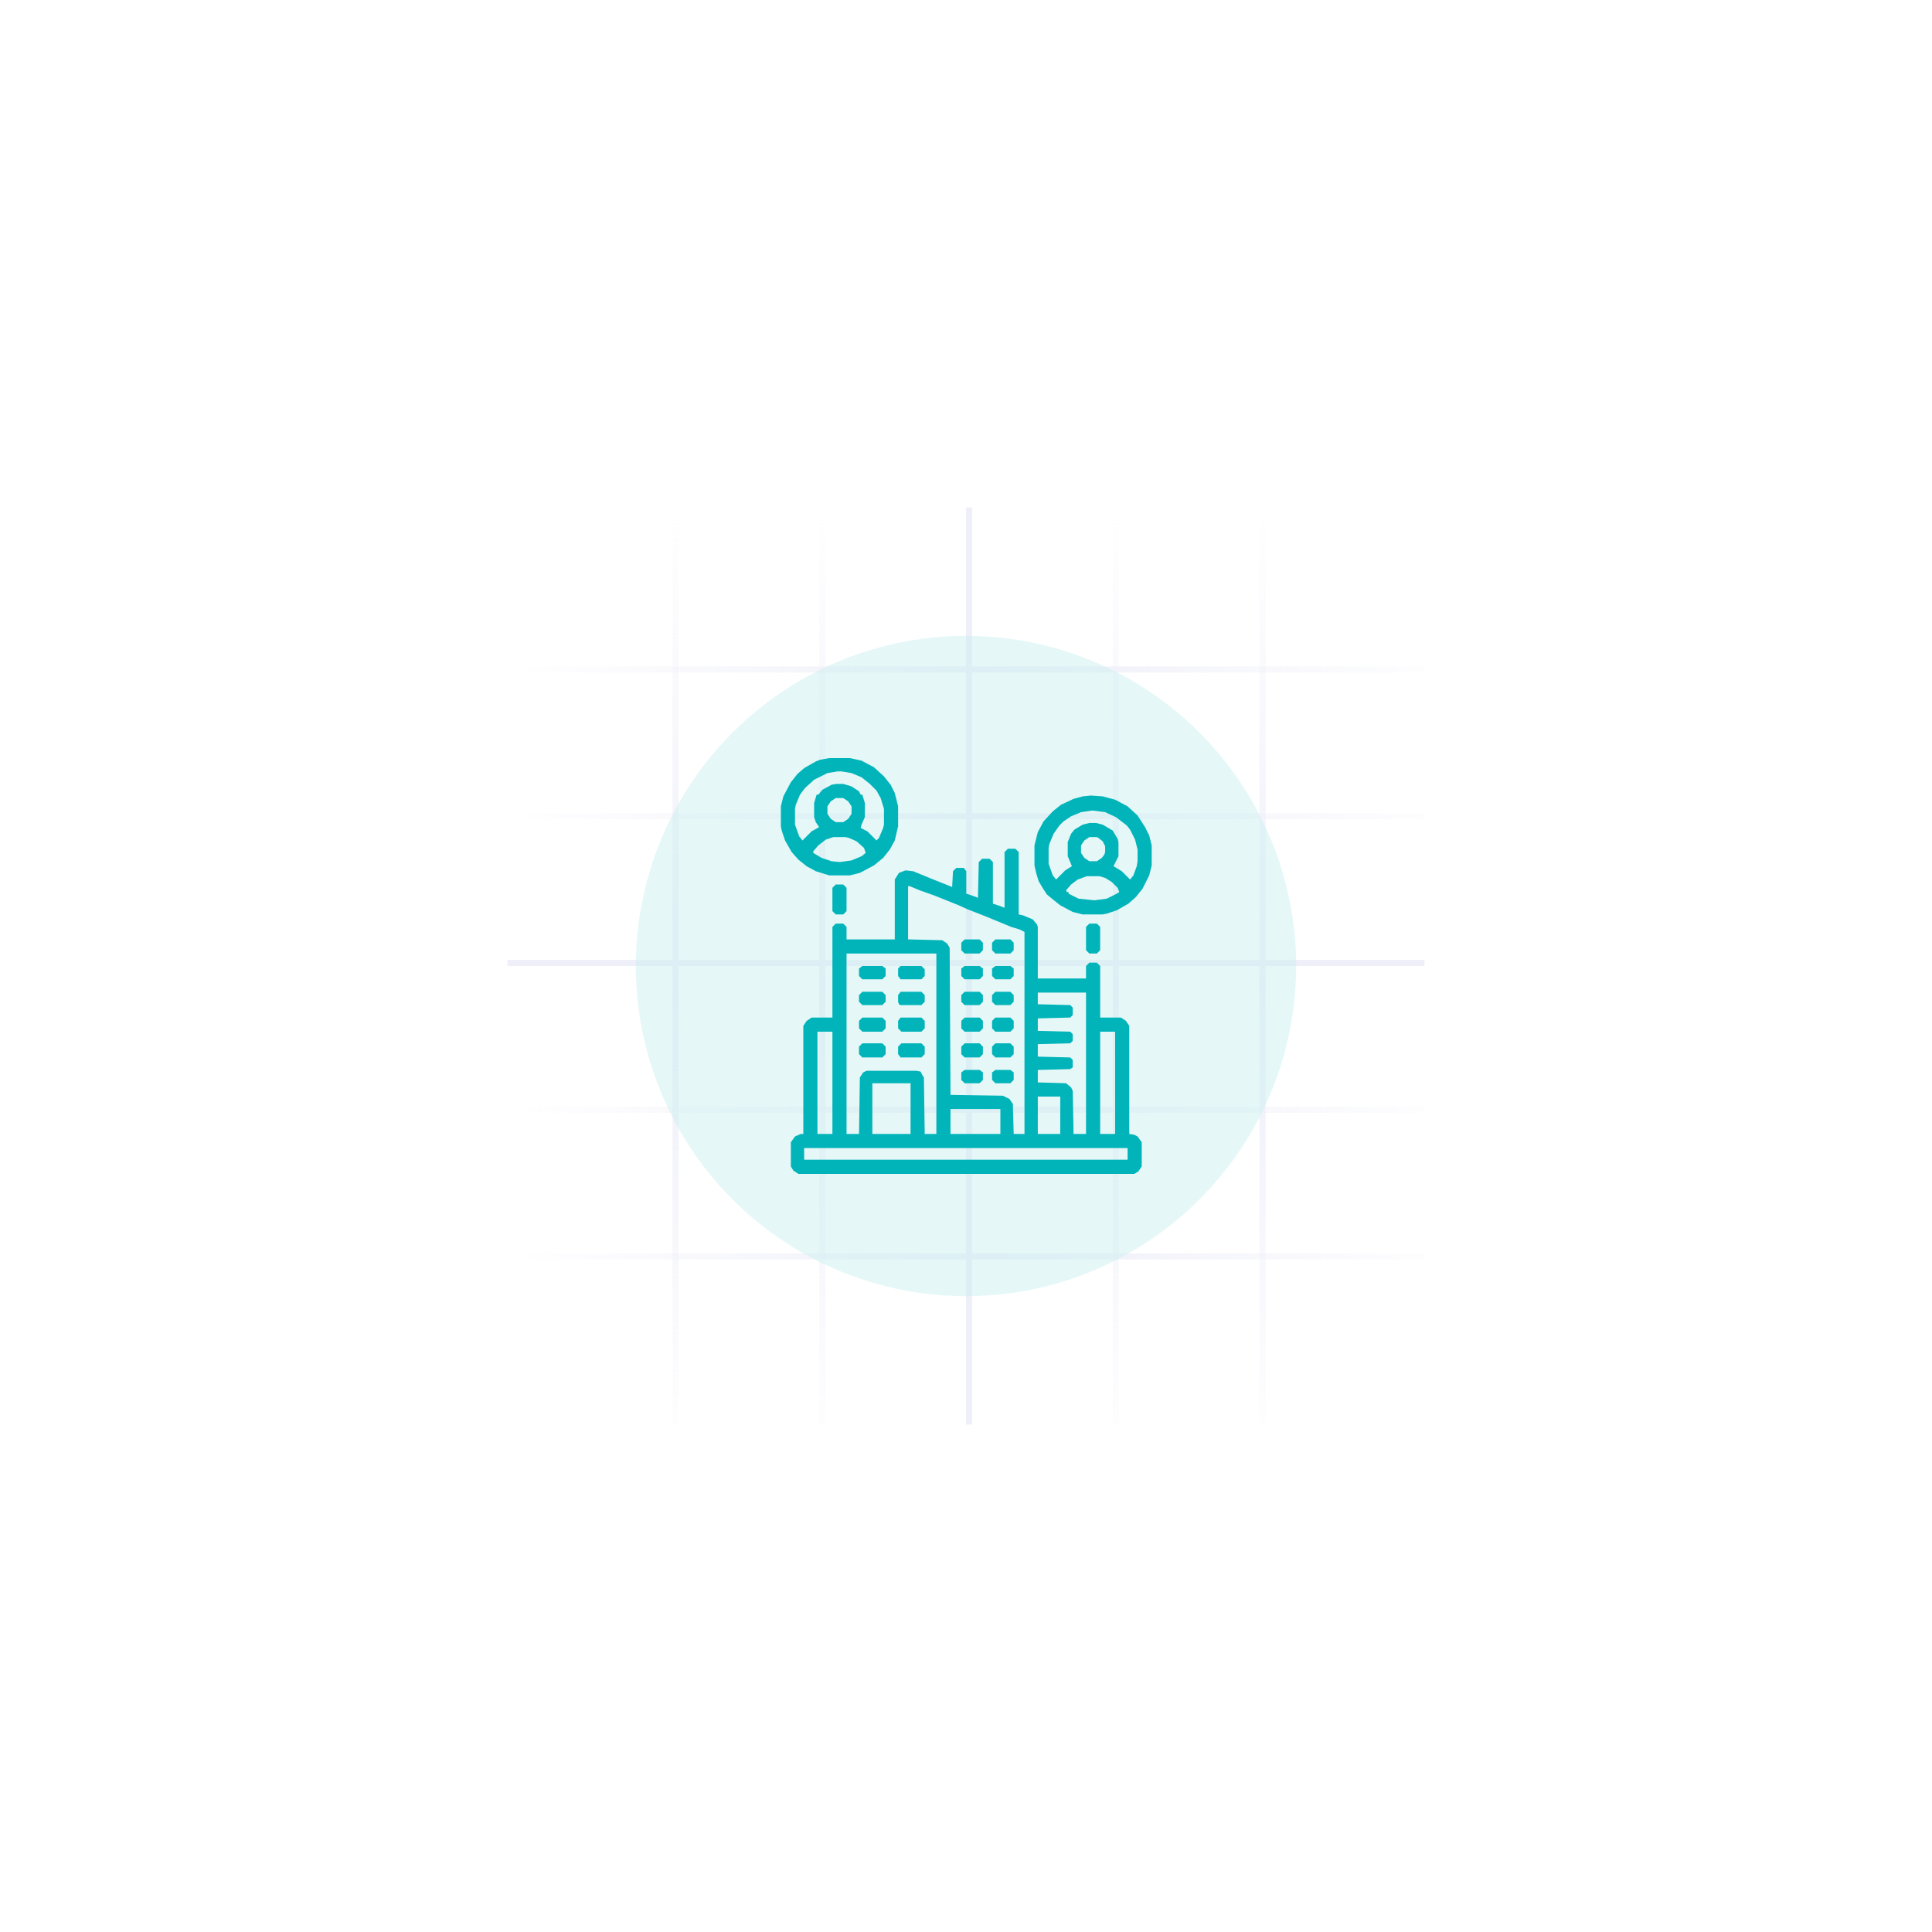 <svg width="316" height="316" viewBox="0 0 316 316" fill="none" xmlns="http://www.w3.org/2000/svg">
<line x1="83" y1="109.5" x2="233" y2="109.5" stroke="url(#paint0_linear_139_5064)"/>
<line x1="83" y1="133.5" x2="233" y2="133.5" stroke="url(#paint1_linear_139_5064)"/>
<line x1="83" y1="157.5" x2="233" y2="157.5" stroke="#EEEFF9"/>
<line x1="83" y1="181.5" x2="233" y2="181.5" stroke="url(#paint2_linear_139_5064)"/>
<line x1="83" y1="205.5" x2="233" y2="205.5" stroke="url(#paint3_linear_139_5064)"/>
<line x1="110.5" y1="83" x2="110.5" y2="233" stroke="url(#paint4_linear_139_5064)"/>
<line x1="134.5" y1="83" x2="134.5" y2="233" stroke="url(#paint5_linear_139_5064)"/>
<line x1="158.5" y1="83" x2="158.5" y2="233" stroke="url(#paint6_linear_139_5064)"/>
<line x1="182.5" y1="83" x2="182.5" y2="233" stroke="url(#paint7_linear_139_5064)"/>
<line x1="206.5" y1="83" x2="206.5" y2="233" stroke="url(#paint8_linear_139_5064)"/>
<g filter="url(#filter0_f_139_5064)">
<circle cx="158" cy="158" r="54" fill="#CCF0F1" fill-opacity="0.5"/>
</g>
<g clip-path="url(#clip0_139_5064)">
<path d="M164.848 138.824H166.072L166.616 139.368V149.568L167.296 149.704L168.928 150.384L169.608 151.2L169.744 151.608V160.04H177.632V158L178.176 157.456H179.4L179.944 158V166.432H183.344L184.16 166.976L184.704 167.792V185.472L185.52 185.608L186.064 185.88L186.744 186.832V190.776L186.2 191.592L185.52 192H130.576L129.76 191.456L129.352 190.776V186.832L130.032 185.88L130.984 185.472H131.392V167.792L131.936 166.976L132.752 166.432H136.152V151.608L136.696 151.064H137.92L138.464 151.608V153.648H146.352V143.856L147.032 142.768L148.12 142.36L149.344 142.496L152.336 143.72L155.736 145.08L155.872 142.496L156.416 141.952H157.64L158.048 142.496V146.168L159.272 146.576L159.952 146.848L160.088 141L160.632 140.456H161.856L162.4 141V147.8L163.624 148.208L164.304 148.48V139.368L164.848 138.824ZM148.528 144.944V153.648L154.104 153.784L154.92 154.328L155.328 155.008L155.464 179.08L164.032 179.216L165.12 179.76L165.664 180.576L165.8 185.472H167.568V152.424L166.752 152.016L165.392 151.608L161.448 149.976L158.32 148.752L156.824 148.072L152.744 146.44L150.432 145.624L148.8 144.944H148.528ZM138.464 155.96V185.472H140.504L140.64 176.224L141.184 175.408L141.728 175.136H149.888L150.568 175.272L150.84 175.816L151.112 176.224L151.248 185.472H153.152V155.96H138.464ZM169.744 162.352V164.256L175.048 164.392L175.456 164.8V166.024L175.048 166.432L169.744 166.568V168.608L175.048 168.744L175.456 169.152V170.24L175.048 170.648L169.744 170.784V172.824L175.048 172.96L175.456 173.368V174.592L175.048 174.864L169.744 175V177.04L174.368 177.176L175.184 177.856L175.456 178.4L175.592 185.472H177.632V162.352H169.744ZM133.704 168.744V185.472H136.152V168.744H133.704ZM179.944 168.744V185.472H182.392V168.744H179.944ZM142.68 177.176V185.472H148.936V177.176H142.68ZM169.744 179.352V185.472H173.416V179.352H169.744ZM155.464 181.392V185.472H163.624V181.392H155.464ZM131.528 187.784V189.688H184.432V187.784H131.528Z" fill="#00B4BA"/>
<path d="M178.447 130.12L180.351 130.256L182.391 130.8L184.431 131.888L186.063 133.384L187.287 135.288L187.967 136.648L188.375 138.28V141.544L187.967 143.176L186.879 145.352L185.791 146.712L184.567 147.8L182.663 148.888L181.031 149.432L180.351 149.568H177.087L175.455 149.16L173.415 148.072L172.055 146.984L171.239 146.304L170.695 145.488L169.879 144.128L169.471 142.768L169.199 141.544V138.28L169.743 136.104L170.695 134.336L172.191 132.704L173.551 131.616L175.591 130.664L177.087 130.256L178.447 130.12ZM178.719 132.568L176.815 132.84L175.183 133.52L173.959 134.336L173.279 135.016L172.327 136.376L171.647 138.008L171.511 138.688V141.272L172.191 143.176L172.735 143.856L174.231 142.36L175.319 141.68L175.047 141L174.639 140.048V137.736L175.183 136.376L175.727 135.696L177.087 134.88L178.175 134.608H179.263L180.351 134.88L181.983 135.832L182.799 137.192L182.935 137.736V140.048L182.255 141.408L182.119 141.68L183.479 142.496L184.839 143.856L185.383 143.176L185.927 141.68L186.063 140.864V138.96L185.655 137.328L184.839 135.696L184.295 135.016L182.527 133.656L180.759 132.84L178.719 132.568ZM178.175 136.92L177.359 137.464L176.815 138.28V139.504L177.359 140.32L178.175 140.864H179.399L180.215 140.32L180.623 139.776L180.759 139.368V138.416L180.351 137.6L179.671 137.056L179.399 136.92H178.175ZM177.767 143.312L176.271 143.856L175.183 144.672L174.367 145.624L174.503 145.896H174.775V146.168L176.407 146.984L178.991 147.256L181.031 146.984L182.663 146.168L183.071 145.896L182.799 145.216L181.847 144.264L180.759 143.584L179.807 143.312H177.767Z" fill="#00B4BA"/>
<path d="M135.607 124H139.007L140.911 124.408L142.951 125.496L144.583 126.992L145.671 128.352L146.351 129.712L146.895 131.888V135.152L146.351 137.464L145.535 138.96L144.447 140.32L142.951 141.544L140.639 142.768L139.007 143.176H135.607L133.431 142.496L131.935 141.68L130.575 140.592L129.487 139.368L128.399 137.464L127.855 135.832L127.719 135.152V131.888L128.127 130.256L129.351 127.944L130.439 126.584L131.527 125.632L133.431 124.544L134.111 124.272L135.607 124ZM136.967 126.176L135.335 126.448L133.159 127.536L131.663 128.896L130.847 129.984L130.167 131.616L130.031 132.296V134.88L130.711 136.784L131.255 137.464L132.751 135.968L133.975 135.288L133.431 134.472L133.159 133.656V131.344L133.567 129.984H133.839L134.519 129.168L136.015 128.352L136.831 128.216H137.919L139.279 128.624L140.503 129.44L140.775 129.984H141.047L141.455 131.344V133.656L140.911 134.88L140.775 135.424L141.863 135.968L143.359 137.464L143.767 137.056L144.447 135.424L144.583 134.88V132.296L144.039 130.528L143.359 129.304L142.951 128.896L142.271 128.216L140.911 127.128L139.279 126.448L137.647 126.176H136.967ZM136.695 130.528L135.879 131.072L135.335 131.888V133.112L135.879 133.928L136.695 134.472H137.919L138.735 133.928L139.279 133.112V131.888L138.735 131.072L137.919 130.528H136.695ZM136.287 136.92L135.063 137.328L133.839 138.28L133.023 139.232V139.504L134.383 140.32L136.015 140.864L137.375 141L139.279 140.728L140.911 140.048L141.591 139.504L141.319 138.688L140.095 137.6L138.871 137.056L138.327 136.92H136.287Z" fill="#00B4BA"/>
<path d="M178.175 151.064H179.399L179.943 151.608V155.416L179.399 155.96H178.175L177.631 155.416V151.608L178.175 151.064Z" fill="#00B4BA"/>
<path d="M136.694 144.672H137.918L138.462 145.216V149.024L137.918 149.568H136.694L136.15 149.024V145.216L136.694 144.672Z" fill="#00B4BA"/>
<path d="M147.303 166.432H150.703L151.247 166.976V168.2L150.703 168.744H147.439L146.895 168.2V166.976L147.303 166.432Z" fill="#00B4BA"/>
<path d="M141.046 166.432H144.31L144.854 166.976V168.2L144.31 168.744H141.046L140.502 168.2V166.976L141.046 166.432Z" fill="#00B4BA"/>
<path d="M147.439 170.648H150.703L151.247 171.192V172.416L150.703 172.96H147.303L146.895 172.416V171.192L147.439 170.648Z" fill="#00B4BA"/>
<path d="M141.046 170.648H144.31L144.854 171.192V172.416L144.31 172.96H141.046L140.502 172.416V171.192L141.046 170.648Z" fill="#00B4BA"/>
<path d="M147.303 158H150.703L151.247 158.544V159.632L150.703 160.176H147.303L146.895 159.632V158.408L147.303 158Z" fill="#00B4BA"/>
<path d="M147.303 162.216H150.703L151.247 162.76V163.848L150.703 164.392H147.303L147.031 164.256L146.895 163.848V162.76L147.303 162.216Z" fill="#00B4BA"/>
<path d="M141.046 158H144.31L144.854 158.408V159.632L144.31 160.176H141.046L140.502 159.632V158.408L141.046 158Z" fill="#00B4BA"/>
<path d="M141.046 162.216H144.31L144.854 162.76V163.848L144.31 164.392H141.046L140.502 163.848V162.76L141.046 162.216Z" fill="#00B4BA"/>
<path d="M162.808 170.648H165.256L165.8 171.192V172.416L165.256 172.96H162.808L162.264 172.416V171.192L162.808 170.648Z" fill="#00B4BA"/>
<path d="M162.808 166.432H165.256L165.8 166.976V168.2L165.256 168.744H162.808L162.264 168.2V166.976L162.808 166.432Z" fill="#00B4BA"/>
<path d="M157.774 166.432H160.222L160.766 166.976V168.2L160.222 168.744H157.774L157.23 168.2V166.976L157.774 166.432Z" fill="#00B4BA"/>
<path d="M162.808 153.648H165.256L165.8 154.192V155.416L165.256 155.96H162.808L162.264 155.416V154.192L162.808 153.648Z" fill="#00B4BA"/>
<path d="M157.774 170.648H160.222L160.766 171.192V172.416L160.222 172.96H157.774L157.23 172.416V171.192L157.774 170.648Z" fill="#00B4BA"/>
<path d="M157.774 153.648H160.222L160.766 154.192V155.416L160.222 155.96H157.774L157.23 155.416V154.192L157.774 153.648Z" fill="#00B4BA"/>
<path d="M162.808 175H165.256L165.8 175.408V176.632L165.256 177.176H162.808L162.264 176.632V175.408L162.808 175Z" fill="#00B4BA"/>
<path d="M157.774 175H160.222L160.766 175.408V176.632L160.222 177.176H157.774L157.23 176.632V175.408L157.774 175Z" fill="#00B4BA"/>
<path d="M162.808 158H165.256L165.8 158.408V159.632L165.256 160.176H162.808L162.264 159.632V158.408L162.808 158Z" fill="#00B4BA"/>
<path d="M157.774 158H160.222L160.766 158.408V159.632L160.222 160.176H157.774L157.23 159.632V158.408L157.774 158Z" fill="#00B4BA"/>
<path d="M162.808 162.216H165.256L165.8 162.76V163.848L165.256 164.392H162.808L162.264 163.848V162.76L162.808 162.216Z" fill="#00B4BA"/>
<path d="M157.774 162.216H160.222L160.766 162.76V163.848L160.222 164.392H157.774L157.23 163.848V162.76L157.774 162.216Z" fill="#00B4BA"/>
</g>
<defs>
<filter id="filter0_f_139_5064" x="0" y="0" width="316" height="316" filterUnits="userSpaceOnUse" color-interpolation-filters="sRGB">
<feFlood flood-opacity="0" result="BackgroundImageFix"/>
<feBlend mode="normal" in="SourceGraphic" in2="BackgroundImageFix" result="shape"/>
<feGaussianBlur stdDeviation="52" result="effect1_foregroundBlur_139_5064"/>
</filter>
<linearGradient id="paint0_linear_139_5064" x1="83" y1="110" x2="241" y2="110" gradientUnits="userSpaceOnUse">
<stop stop-color="#EEEFF9" stop-opacity="0"/>
<stop offset="0.498" stop-color="#EEEFF9"/>
<stop offset="1" stop-color="#EEEFF9" stop-opacity="0"/>
</linearGradient>
<linearGradient id="paint1_linear_139_5064" x1="83" y1="134" x2="241" y2="134" gradientUnits="userSpaceOnUse">
<stop stop-color="#EEEFF9" stop-opacity="0"/>
<stop offset="0.498" stop-color="#EEEFF9"/>
<stop offset="1" stop-color="#EEEFF9" stop-opacity="0"/>
</linearGradient>
<linearGradient id="paint2_linear_139_5064" x1="83" y1="182" x2="241" y2="182" gradientUnits="userSpaceOnUse">
<stop stop-color="#EEEFF9" stop-opacity="0"/>
<stop offset="0.498" stop-color="#EEEFF9"/>
<stop offset="1" stop-color="#EEEFF9" stop-opacity="0"/>
</linearGradient>
<linearGradient id="paint3_linear_139_5064" x1="83" y1="206" x2="241" y2="206" gradientUnits="userSpaceOnUse">
<stop stop-color="#EEEFF9" stop-opacity="0"/>
<stop offset="0.498" stop-color="#EEEFF9"/>
<stop offset="1" stop-color="#EEEFF9" stop-opacity="0"/>
</linearGradient>
<linearGradient id="paint4_linear_139_5064" x1="110" y1="83" x2="110" y2="241" gradientUnits="userSpaceOnUse">
<stop stop-color="#EEEFF9" stop-opacity="0"/>
<stop offset="0.498" stop-color="#EEEFF9"/>
<stop offset="1" stop-color="#EEEFF9" stop-opacity="0"/>
</linearGradient>
<linearGradient id="paint5_linear_139_5064" x1="134" y1="83" x2="134" y2="241" gradientUnits="userSpaceOnUse">
<stop stop-color="#EEEFF9" stop-opacity="0"/>
<stop offset="0.498" stop-color="#EEEFF9"/>
<stop offset="1" stop-color="#EEEFF9" stop-opacity="0"/>
</linearGradient>
<linearGradient id="paint6_linear_139_5064" x1="158" y1="158" x2="157" y2="158" gradientUnits="userSpaceOnUse">
<stop stop-color="#EEEFF9"/>
<stop offset="1" stop-color="#8D8D93"/>
</linearGradient>
<linearGradient id="paint7_linear_139_5064" x1="182" y1="83" x2="182" y2="241" gradientUnits="userSpaceOnUse">
<stop stop-color="#EEEFF9" stop-opacity="0"/>
<stop offset="0.498" stop-color="#EEEFF9"/>
<stop offset="1" stop-color="#EEEFF9" stop-opacity="0"/>
</linearGradient>
<linearGradient id="paint8_linear_139_5064" x1="206" y1="83" x2="206" y2="241" gradientUnits="userSpaceOnUse">
<stop stop-color="#EEEFF9" stop-opacity="0"/>
<stop offset="0.498" stop-color="#EEEFF9"/>
<stop offset="1" stop-color="#EEEFF9" stop-opacity="0"/>
</linearGradient>
<clipPath id="clip0_139_5064">
<rect width="68" height="68" fill="white" transform="translate(124 124)"/>
</clipPath>
</defs>
</svg>
